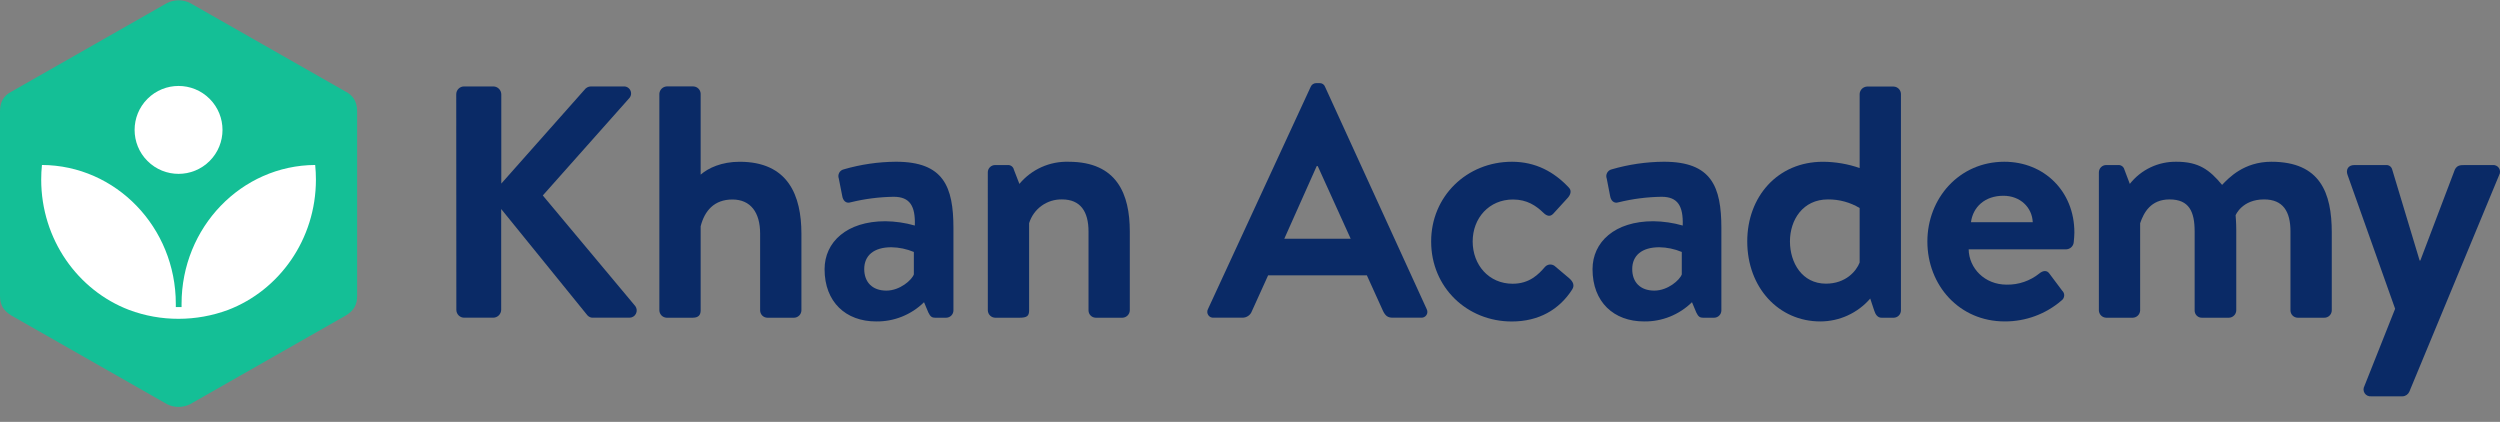 <svg xmlns="http://www.w3.org/2000/svg" width="160" height="27" viewBox="0 0 160 27" fill="none"><rect x="0" y="0" width="160" height="27" fill="#808080" stroke="none"/><g clip-path="url(#clip0_19286_4005)"><path d="M0.735 5.864C0.211 6.127 0 6.551 0 7.13V18.931C0 19.509 0.211 19.88 0.735 20.197L10.694 25.869C10.922 25.983 11.174 26.042 11.429 26.042C11.684 26.042 11.935 25.983 12.164 25.869L22.122 20.197C22.65 19.88 22.857 19.509 22.857 18.931V7.13C22.857 6.446 22.539 6.075 22.122 5.864L12.164 0.192C11.935 0.078 11.684 0.019 11.429 0.019C11.174 0.019 10.922 0.078 10.694 0.192L0.735 5.864Z" fill="#14BF96"></path><path d="M20.172 10.558C15.445 10.583 11.62 14.551 11.62 19.446V19.654H11.252V19.446C11.252 14.551 7.419 10.583 2.684 10.558C2.652 10.869 2.637 11.181 2.637 11.493C2.637 15.321 4.98 18.584 8.263 19.836C9.275 20.214 10.348 20.406 11.428 20.404C12.508 20.403 13.58 20.211 14.593 19.836C17.874 18.584 20.219 15.321 20.219 11.493C20.219 11.181 20.203 10.869 20.172 10.558Z" fill="white"></path><path d="M13.417 10.303C14.515 9.205 14.515 7.424 13.417 6.325C12.318 5.226 10.537 5.226 9.438 6.325C8.34 7.424 8.34 9.205 9.438 10.303C10.537 11.402 12.318 11.402 13.417 10.303Z" fill="white"></path><path d="M29.199 6.04C29.198 5.972 29.211 5.905 29.237 5.842C29.262 5.78 29.3 5.723 29.348 5.676C29.397 5.628 29.454 5.591 29.517 5.566C29.58 5.541 29.647 5.53 29.714 5.532H31.575C31.709 5.533 31.837 5.587 31.932 5.682C32.027 5.777 32.081 5.905 32.083 6.04V11.749L37.41 5.743C37.456 5.679 37.517 5.626 37.587 5.59C37.657 5.553 37.734 5.533 37.813 5.532H39.923C40.012 5.528 40.101 5.552 40.177 5.599C40.253 5.647 40.313 5.716 40.35 5.797C40.386 5.879 40.398 5.97 40.383 6.058C40.367 6.146 40.326 6.228 40.264 6.293L34.739 12.51L40.66 19.592C40.711 19.662 40.742 19.744 40.749 19.831C40.756 19.917 40.739 20.003 40.699 20.08C40.66 20.157 40.6 20.222 40.526 20.266C40.451 20.311 40.366 20.334 40.28 20.332H37.978C37.908 20.339 37.837 20.329 37.771 20.303C37.705 20.278 37.646 20.237 37.598 20.185L32.076 13.377V19.824C32.074 19.959 32.02 20.087 31.925 20.182C31.83 20.277 31.702 20.331 31.568 20.332H29.714C29.647 20.333 29.581 20.321 29.519 20.296C29.457 20.27 29.4 20.233 29.353 20.186C29.306 20.138 29.268 20.082 29.243 20.02C29.218 19.958 29.205 19.891 29.206 19.824L29.199 6.04Z" fill="#0A2A66"></path><path d="M42.199 5.997C42.207 5.876 42.259 5.762 42.344 5.677C42.43 5.591 42.544 5.539 42.665 5.531H44.378C44.5 5.536 44.615 5.587 44.701 5.673C44.787 5.76 44.837 5.876 44.842 5.997V11.177C45.329 10.754 46.175 10.353 47.337 10.353C50.445 10.353 51.291 12.51 51.291 14.963V19.868C51.287 19.99 51.236 20.106 51.15 20.193C51.063 20.279 50.947 20.33 50.825 20.334H49.113C48.99 20.333 48.872 20.283 48.785 20.196C48.699 20.109 48.649 19.991 48.648 19.868V14.945C48.648 13.593 48.035 12.768 46.873 12.768C45.71 12.768 45.095 13.488 44.842 14.481V19.868C44.842 20.144 44.715 20.334 44.336 20.334H42.665C42.543 20.33 42.427 20.279 42.34 20.193C42.254 20.106 42.204 19.99 42.199 19.868V5.997Z" fill="#0A2A66"></path><path d="M56.664 14.159C57.302 14.166 57.936 14.259 58.549 14.434C58.592 13.185 58.233 12.594 57.197 12.594C56.27 12.607 55.348 12.725 54.447 12.946C54.131 13.052 53.941 12.819 53.899 12.524L53.684 11.429C53.661 11.369 53.652 11.306 53.656 11.242C53.66 11.179 53.677 11.117 53.707 11.061C53.737 11.005 53.779 10.956 53.83 10.917C53.88 10.879 53.939 10.852 54.001 10.838C55.086 10.522 56.211 10.358 57.341 10.351C60.387 10.351 61.02 11.933 61.02 14.601V19.868C61.019 19.991 60.969 20.109 60.883 20.196C60.796 20.283 60.678 20.333 60.555 20.334H59.836C59.66 20.334 59.541 20.271 59.413 19.997L59.138 19.341C58.734 19.739 58.255 20.052 57.728 20.264C57.202 20.475 56.639 20.58 56.072 20.572C54.127 20.572 52.773 19.325 52.773 17.231C52.773 15.49 54.191 14.159 56.664 14.159ZM56.728 18.599C57.594 18.599 58.356 17.922 58.486 17.563V16.125C58.029 15.934 57.541 15.832 57.046 15.824C55.924 15.824 55.311 16.352 55.311 17.218C55.311 18.048 55.819 18.599 56.728 18.599Z" fill="#0A2A66"></path><path d="M63.219 11.03C63.219 10.906 63.268 10.788 63.355 10.701C63.442 10.614 63.56 10.565 63.683 10.563H64.486C64.578 10.555 64.67 10.58 64.745 10.635C64.819 10.69 64.87 10.77 64.889 10.861L65.241 11.77C65.624 11.309 66.108 10.943 66.654 10.697C67.201 10.451 67.796 10.334 68.395 10.353C71.504 10.353 72.307 12.445 72.307 14.813V19.868C72.302 19.99 72.252 20.106 72.165 20.192C72.079 20.279 71.963 20.329 71.841 20.334H70.129C70.006 20.333 69.888 20.283 69.801 20.196C69.715 20.109 69.665 19.991 69.665 19.868V14.813C69.665 13.546 69.156 12.763 67.973 12.763C67.503 12.752 67.043 12.894 66.662 13.169C66.281 13.444 66 13.836 65.863 14.286V19.868C65.863 20.229 65.716 20.334 65.249 20.334H63.685C63.563 20.329 63.447 20.279 63.361 20.192C63.275 20.106 63.225 19.99 63.221 19.868L63.219 11.03Z" fill="#0A2A66"></path><path d="M77.31 19.782L83.886 5.553C83.915 5.483 83.964 5.425 84.027 5.383C84.089 5.342 84.163 5.32 84.238 5.32H84.45C84.526 5.316 84.601 5.336 84.665 5.378C84.728 5.42 84.776 5.481 84.802 5.553L91.308 19.782C91.339 19.841 91.355 19.907 91.353 19.973C91.35 20.04 91.33 20.105 91.294 20.161C91.258 20.217 91.208 20.263 91.148 20.293C91.089 20.323 91.022 20.337 90.956 20.332H89.129C88.812 20.332 88.665 20.206 88.517 19.909L87.48 17.623H81.159L80.123 19.909C80.078 20.035 79.995 20.143 79.885 20.219C79.775 20.295 79.644 20.335 79.51 20.332H77.671C77.603 20.338 77.536 20.325 77.476 20.296C77.415 20.266 77.364 20.221 77.327 20.164C77.29 20.108 77.269 20.043 77.266 19.975C77.263 19.908 77.278 19.841 77.31 19.782ZM86.444 15.279L84.334 10.627H84.271L82.195 15.279H86.444Z" fill="#0A2A66"></path><path d="M96.766 10.352C98.289 10.352 99.472 11.008 100.403 12.002C100.614 12.213 100.508 12.489 100.297 12.705L99.409 13.677C99.198 13.909 98.966 13.804 98.774 13.614C98.31 13.169 97.739 12.768 96.83 12.768C95.307 12.768 94.251 13.952 94.251 15.453C94.251 16.955 95.286 18.159 96.809 18.159C97.886 18.159 98.458 17.568 98.88 17.081C98.956 16.996 99.061 16.943 99.174 16.931C99.288 16.919 99.402 16.951 99.493 17.018L100.445 17.822C100.679 18.032 100.784 18.265 100.621 18.525C99.796 19.814 98.486 20.575 96.752 20.575C93.897 20.575 91.594 18.398 91.594 15.459C91.587 12.573 93.869 10.352 96.766 10.352Z" fill="#0A2A66"></path><path d="M105.813 14.159C106.449 14.167 107.082 14.259 107.694 14.434C107.736 13.185 107.378 12.594 106.342 12.594C105.415 12.607 104.493 12.725 103.592 12.946C103.276 13.052 103.086 12.819 103.044 12.524L102.831 11.429C102.808 11.369 102.799 11.306 102.803 11.242C102.808 11.179 102.825 11.117 102.856 11.061C102.886 11.005 102.927 10.956 102.978 10.918C103.029 10.879 103.087 10.852 103.149 10.838C104.235 10.522 105.359 10.358 106.49 10.351C109.535 10.351 110.168 11.933 110.168 14.601V19.868C110.167 19.991 110.118 20.109 110.031 20.196C109.944 20.283 109.827 20.333 109.704 20.334H108.985C108.809 20.334 108.688 20.271 108.561 19.997L108.287 19.341C107.883 19.739 107.403 20.052 106.877 20.264C106.351 20.475 105.787 20.58 105.22 20.572C103.276 20.572 101.922 19.325 101.922 17.231C101.922 15.49 103.339 14.159 105.813 14.159ZM105.876 18.599C106.743 18.599 107.504 17.922 107.634 17.563V16.125C107.178 15.935 106.69 15.832 106.196 15.824C105.076 15.824 104.463 16.352 104.463 17.218C104.459 18.048 104.965 18.599 105.876 18.599Z" fill="#0A2A66"></path><path d="M116.67 10.353C117.469 10.357 118.262 10.492 119.017 10.754V6.006C119.025 5.885 119.077 5.771 119.162 5.685C119.248 5.6 119.362 5.548 119.483 5.54H121.196C121.318 5.545 121.433 5.596 121.519 5.682C121.605 5.769 121.655 5.884 121.66 6.006V19.868C121.659 19.991 121.61 20.109 121.523 20.196C121.436 20.283 121.319 20.333 121.196 20.334H120.413C120.179 20.334 120.032 20.144 119.947 19.868L119.694 19.107C119.298 19.566 118.808 19.934 118.257 20.187C117.706 20.44 117.107 20.571 116.501 20.572C113.837 20.572 111.824 18.409 111.824 15.448C111.824 12.594 113.758 10.353 116.67 10.353ZM119.017 13.313C118.405 12.946 117.702 12.756 116.988 12.763C115.381 12.763 114.557 14.073 114.557 15.448C114.557 16.823 115.339 18.154 116.86 18.154C118.129 18.154 118.806 17.35 119.017 16.802V13.313Z" fill="#0A2A66"></path><path d="M128.278 10.352C130.815 10.352 132.76 12.234 132.76 14.877C132.76 15.026 132.739 15.364 132.718 15.511C132.705 15.628 132.652 15.737 132.567 15.819C132.482 15.9 132.371 15.949 132.254 15.956H125.994C126.015 17.16 127.009 18.217 128.426 18.217C129.186 18.231 129.928 17.977 130.52 17.5C130.752 17.308 131.005 17.287 131.153 17.5L131.977 18.599C132.022 18.64 132.057 18.691 132.08 18.748C132.102 18.804 132.112 18.865 132.108 18.926C132.103 18.987 132.086 19.046 132.056 19.099C132.026 19.152 131.985 19.198 131.935 19.233C130.925 20.104 129.633 20.579 128.299 20.571C125.381 20.571 123.352 18.245 123.352 15.455C123.352 12.7 125.381 10.352 128.278 10.352ZM130.096 14.221C130.054 13.268 129.293 12.529 128.215 12.529C127.03 12.529 126.27 13.247 126.142 14.221H130.096Z" fill="#0A2A66"></path><path d="M134.328 11.029C134.329 10.906 134.378 10.788 134.464 10.701C134.551 10.614 134.669 10.564 134.792 10.563H135.554C135.643 10.554 135.732 10.577 135.805 10.628C135.879 10.678 135.933 10.753 135.956 10.839L136.308 11.77C136.663 11.319 137.117 10.956 137.636 10.71C138.155 10.464 138.723 10.342 139.297 10.352C140.714 10.352 141.407 10.861 142.214 11.833C142.638 11.388 143.61 10.352 145.365 10.352C148.494 10.352 149.233 12.339 149.233 14.876V19.868C149.232 19.931 149.218 19.992 149.193 20.05C149.168 20.107 149.132 20.159 149.086 20.203C149.041 20.246 148.988 20.28 148.929 20.302C148.871 20.325 148.808 20.336 148.746 20.334H147.054C146.931 20.333 146.814 20.283 146.727 20.196C146.64 20.109 146.591 19.991 146.59 19.868V14.813C146.59 13.545 146.124 12.763 144.899 12.763C143.482 12.763 143.079 13.777 143.079 13.777C143.079 13.777 143.121 14.264 143.121 14.708V19.868C143.117 19.99 143.067 20.106 142.98 20.192C142.894 20.279 142.779 20.329 142.657 20.334H140.923C140.862 20.335 140.8 20.324 140.743 20.302C140.686 20.279 140.634 20.244 140.591 20.201C140.547 20.157 140.513 20.105 140.49 20.048C140.467 19.991 140.456 19.93 140.457 19.868V14.813C140.457 13.545 140.106 12.763 138.85 12.763C137.646 12.763 137.201 13.609 136.969 14.286V19.868C136.965 19.99 136.914 20.106 136.828 20.192C136.742 20.279 136.627 20.329 136.505 20.334H134.791C134.669 20.329 134.554 20.278 134.468 20.192C134.382 20.105 134.332 19.99 134.328 19.868V11.029Z" fill="#0A2A66"></path><path d="M150.245 11.198C150.118 10.861 150.287 10.564 150.667 10.564H152.697C152.786 10.555 152.875 10.578 152.948 10.629C153.022 10.679 153.075 10.754 153.098 10.84L154.857 16.675H154.901L157.116 10.84C157.264 10.585 157.432 10.564 157.73 10.564H159.526C159.605 10.555 159.684 10.568 159.755 10.601C159.826 10.635 159.887 10.687 159.931 10.752C159.974 10.818 159.999 10.894 160.002 10.973C160.005 11.052 159.987 11.13 159.948 11.198L154.197 25.069C154.16 25.152 154.101 25.224 154.027 25.276C153.952 25.328 153.864 25.359 153.773 25.364H151.746C151.666 25.372 151.586 25.357 151.514 25.322C151.441 25.286 151.38 25.232 151.337 25.164C151.293 25.097 151.269 25.019 151.266 24.939C151.264 24.858 151.283 24.779 151.322 24.709L153.288 19.761L150.245 11.198Z" fill="#0A2A66"></path></g><defs><clipPath id="clip0_19286_4005"><rect width="160" height="26.022" fill="white"></rect></clipPath></defs></svg>